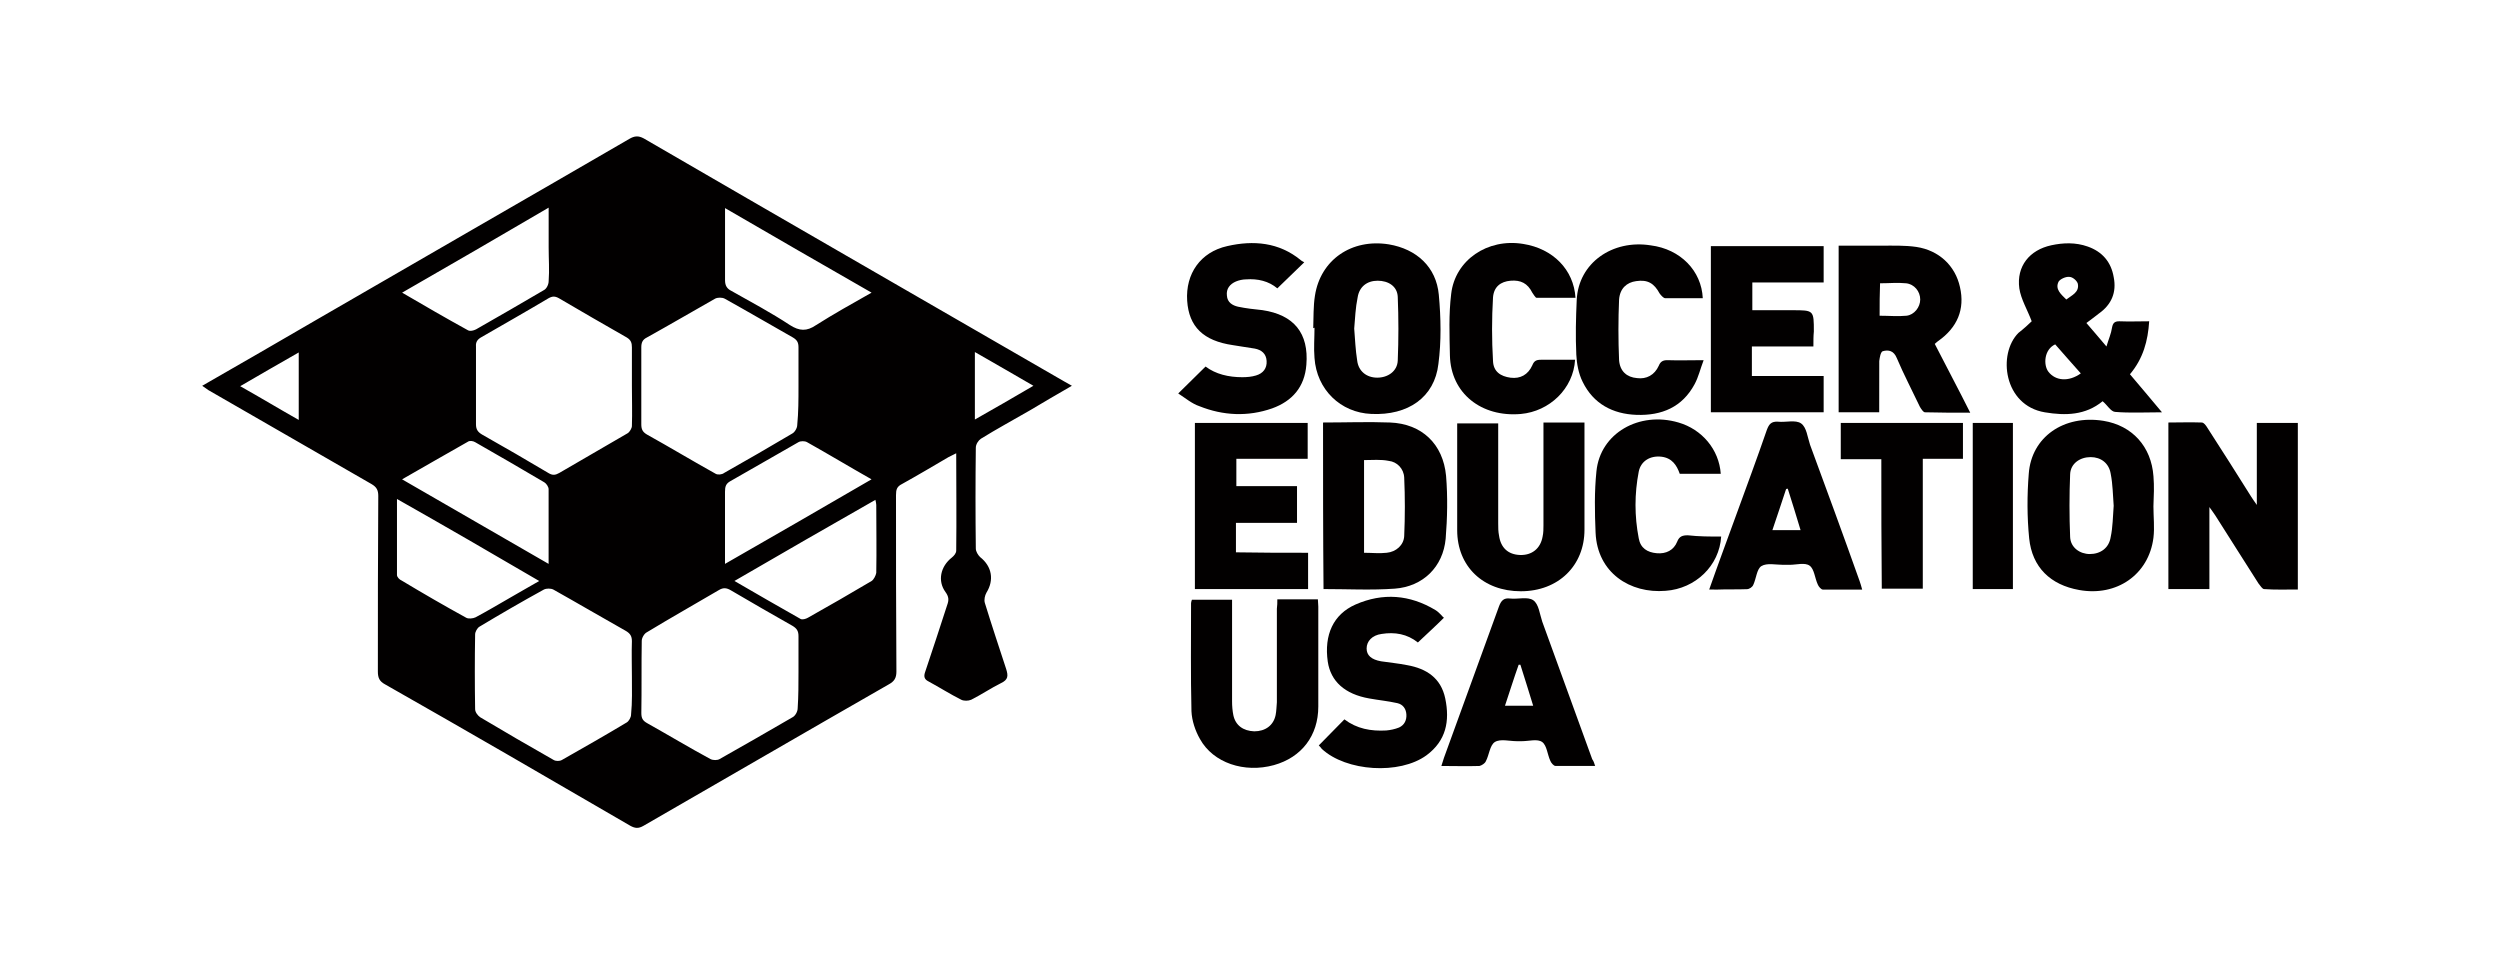 <?xml version="1.0" encoding="utf-8"?>
<!-- Generator: Adobe Illustrator 25.4.1, SVG Export Plug-In . SVG Version: 6.00 Build 0)  -->
<svg version="1.1" id="Layer_1" xmlns="http://www.w3.org/2000/svg" xmlns:xlink="http://www.w3.org/1999/xlink" x="0px" y="0px"
	 viewBox="0 0 612 236.05" style="enable-background:new 0 0 612 236.05;" xml:space="preserve">
<style type="text/css">
	.st0{fill:#020000;}
</style>
<g id="Layer_2_00000072249756929090747280000003856796735854335399_">
</g>
<g id="Layer_8">
	<g>
		<path class="st0" d="M49.5,94.44c9.62-5.54,18.93-10.87,28.23-16.31c25.41-14.74,50.92-29.38,76.33-44.13
			c1.25-0.73,2.2-0.84,3.56-0.1c33.67,19.55,67.45,39,101.12,58.45c1.05,0.63,2.2,1.25,3.66,2.09c-3.66,2.09-7.01,4.08-10.35,6.06
			c-3.97,2.3-8.05,4.5-11.92,6.9c-0.63,0.42-1.25,1.36-1.25,2.2c-0.1,8.26-0.1,16.42,0,24.68c0,0.73,0.52,1.57,1.05,2.09
			c2.93,2.3,3.45,5.65,1.57,8.68c-0.42,0.73-0.63,1.78-0.42,2.51c1.67,5.44,3.45,10.77,5.23,16.21c0.52,1.67,0.52,2.61-1.25,3.45
			c-2.51,1.25-4.81,2.82-7.32,4.08c-0.73,0.31-1.78,0.31-2.41,0c-2.72-1.36-5.33-3.03-8.05-4.5c-1.05-0.52-1.15-1.25-0.84-2.2
			c1.88-5.54,3.66-11.08,5.44-16.52c0.42-1.15,0.42-1.99-0.42-3.14c-1.99-2.72-1.25-6.27,1.57-8.47c0.52-0.42,1.05-1.05,1.05-1.67
			c0.1-7.84,0-15.68,0-23.84c-0.73,0.42-1.36,0.63-1.88,0.94c-3.76,2.2-7.63,4.5-11.4,6.59c-1.25,0.63-1.46,1.36-1.46,2.72
			c0,14.33,0,28.76,0.1,43.19c0,1.57-0.52,2.41-1.88,3.14c-20.08,11.5-40.05,23.11-60.02,34.61c-1.25,0.73-2.09,0.63-3.24,0
			c-19.97-11.61-39.94-23.21-60.02-34.61c-1.36-0.73-1.78-1.57-1.78-3.14c0-14.33,0-28.65,0.1-42.98c0-1.46-0.42-2.2-1.67-2.93
			c-13.28-7.63-26.66-15.37-39.94-23C50.54,95.17,50.13,94.86,49.5,94.44z M154.69,94.44c0-3.14,0-6.27,0-9.41
			c0-1.05-0.21-1.78-1.25-2.41c-5.54-3.14-11.08-6.38-16.63-9.62c-0.94-0.52-1.57-0.52-2.51,0c-5.44,3.24-10.98,6.38-16.42,9.52
			c-0.94,0.52-1.46,1.15-1.36,2.3c0,6.38,0,12.65,0,19.03c0,1.25,0.42,1.88,1.46,2.51c5.54,3.14,10.98,6.27,16.42,9.52
			c0.94,0.52,1.57,0.42,2.51-0.1c5.54-3.24,11.19-6.48,16.73-9.72c0.52-0.31,1.05-1.25,1.05-1.78
			C154.8,101.03,154.69,97.78,154.69,94.44z M195.47,94.65c0-3.24,0-6.38,0-9.62c0-1.15-0.31-1.78-1.36-2.41
			c-5.54-3.14-11.08-6.38-16.73-9.52c-0.63-0.31-1.67-0.31-2.3,0c-5.54,3.14-11.08,6.38-16.73,9.52c-1.05,0.52-1.36,1.25-1.36,2.41
			c0,6.27,0,12.55,0,18.82c0,1.25,0.31,1.88,1.36,2.51c5.65,3.14,11.19,6.48,16.84,9.62c0.52,0.31,1.57,0.21,2.09-0.21
			c5.54-3.14,11.19-6.38,16.63-9.62c0.63-0.31,1.25-1.36,1.25-2.09C195.47,100.92,195.47,97.78,195.47,94.65z M195.47,164.5
			c0-2.93,0-5.86,0-8.78c0-1.25-0.42-1.88-1.46-2.51c-5.02-2.82-10.04-5.75-15.06-8.68c-1.05-0.63-1.88-0.73-2.93-0.1
			c-5.86,3.45-11.82,6.8-17.67,10.35c-0.63,0.31-1.25,1.36-1.25,2.09c-0.1,5.86,0,11.71-0.1,17.67c0,1.25,0.31,1.88,1.46,2.51
			c5.23,2.93,10.25,5.96,15.48,8.78c0.63,0.31,1.67,0.31,2.2,0c5.96-3.35,11.92-6.8,17.88-10.25c0.63-0.31,1.25-1.36,1.25-2.2
			C195.47,170.35,195.47,167.43,195.47,164.5z M154.69,165.75c0-2.93-0.1-5.86,0-8.78c0-1.25-0.42-1.88-1.46-2.51
			c-5.96-3.35-11.82-6.8-17.78-10.14c-0.63-0.31-1.67-0.31-2.3,0c-5.33,2.93-10.56,5.96-15.79,9.1c-0.52,0.31-1.05,1.25-1.05,1.88
			c-0.1,6.06-0.1,12.13,0,18.3c0,0.73,0.63,1.57,1.25,1.99c5.96,3.56,11.92,7.01,17.99,10.46c0.52,0.31,1.46,0.31,1.99,0
			c5.33-3.03,10.67-6.06,15.89-9.2c0.52-0.31,1.05-1.25,1.05-1.88C154.8,171.82,154.69,168.78,154.69,165.75z M98.44,71.64
			c5.54,3.24,10.77,6.27,16.1,9.2c0.52,0.31,1.36,0.1,1.99-0.21c5.54-3.14,11.08-6.38,16.63-9.62c0.63-0.31,1.15-1.36,1.15-2.2
			c0.21-2.72,0-5.44,0-8.26c0-3.14,0-6.17,0-9.72C122.17,57.94,110.46,64.74,98.44,71.64z M134.3,138.04c0-6.38,0-12.34,0-18.3
			c0-0.52-0.52-1.36-1.05-1.67c-5.65-3.35-11.29-6.59-16.94-9.83c-0.52-0.31-1.36-0.42-1.78-0.1c-5.23,2.93-10.56,6.06-16.1,9.2
			C110.36,124.24,122.17,131.04,134.3,138.04z M177.49,50.94c0,6.17,0,11.92,0,17.67c0,1.36,0.52,2.09,1.57,2.61
			c4.81,2.72,9.72,5.33,14.33,8.37c2.3,1.46,4.08,1.57,6.38,0c4.29-2.72,8.78-5.23,13.59-7.95
			C201.33,64.74,189.51,57.94,177.49,50.94z M213.35,117.34c-5.54-3.14-10.56-6.17-15.79-9.1c-0.52-0.31-1.57-0.31-2.09,0
			c-5.54,3.14-11.08,6.38-16.63,9.52c-1.15,0.63-1.36,1.36-1.36,2.61c0,4.81,0,9.62,0,14.43c0,0.94,0,1.88,0,3.24
			C189.51,131.14,201.33,124.34,213.35,117.34z M179.79,142.22c5.54,3.24,10.87,6.27,16.21,9.31c0.42,0.21,1.25,0,1.78-0.31
			c5.23-2.93,10.46-5.96,15.58-8.99c0.52-0.31,1.05-1.36,1.15-1.99c0.1-5.54,0-11.08,0-16.63c0-0.31-0.1-0.73-0.21-1.25
			C202.9,128.84,191.5,135.43,179.79,142.22z M97.18,122.15c0,6.48,0,12.55,0,18.61c0,0.52,0.63,1.15,1.15,1.36
			c5.23,3.14,10.46,6.17,15.79,9.1c0.52,0.31,1.67,0.21,2.3-0.1c2.93-1.57,5.75-3.24,8.47-4.81c2.3-1.36,4.6-2.61,7.11-4.08
			C120.39,135.43,109,128.84,97.18,122.15z M73.13,86.28c-4.91,2.82-9.52,5.44-14.33,8.26c5.02,2.82,9.52,5.54,14.33,8.26
			C73.13,97.16,73.13,91.82,73.13,86.28z M252.98,94.44c-4.91-2.82-9.52-5.54-14.33-8.26c0,5.65,0,10.87,0,16.52
			C243.47,99.98,247.97,97.37,252.98,94.44z"/>
		<path class="st0" d="M540.86,124.13c0,7.01,0,13.38,0,20.08c-3.45,0-6.59,0-10.04,0c0-13.49,0-26.98,0-40.78
			c2.72,0,5.33-0.1,8.16,0c0.52,0,1.05,0.73,1.36,1.25c3.66,5.65,7.22,11.29,10.77,16.94c0.31,0.52,0.73,1.05,1.36,1.99
			c0-6.9,0-13.38,0-20.08c3.35,0,6.59,0,10.04,0c0,13.49,0,26.98,0,40.78c-2.72,0-5.54,0.1-8.26-0.1c-0.42,0-0.94-0.84-1.36-1.36
			c-3.56-5.54-7.01-11.08-10.56-16.63C542.01,125.7,541.59,125.18,540.86,124.13z"/>
		<path class="st0" d="M497.36,78.65c-1.05-2.82-2.61-5.33-3.03-8.05c-0.73-5.44,2.51-9.41,7.84-10.56
			c2.93-0.63,5.96-0.73,8.89,0.31c3.56,1.25,5.75,3.76,6.38,7.53c0.73,3.66-0.52,6.69-3.66,8.89c-0.94,0.73-1.88,1.46-3.03,2.3
			c1.57,1.78,3.03,3.56,4.91,5.75c0.52-1.78,1.15-3.14,1.36-4.6c0.21-1.15,0.63-1.57,1.78-1.57c2.41,0.1,4.81,0,7.32,0
			c-0.31,4.81-1.46,9.1-4.71,12.97c2.51,2.93,5.02,5.96,7.84,9.31c-4.18,0-7.84,0.21-11.5-0.1c-1.05-0.1-1.88-1.67-3.03-2.61
			c-4.18,3.45-9.1,3.56-14.12,2.72c-10.14-1.67-11.61-14.33-6.48-19.45C495.47,80.43,496.62,79.38,497.36,78.65z M509.38,91.41
			c-2.2-2.51-4.29-4.81-6.27-7.11c-2.72,1.25-2.93,5.02-1.67,6.69C503.21,93.29,506.45,93.5,509.38,91.41z M505.83,73.32
			c1.36-1.05,3.24-1.78,2.82-3.87c-0.21-0.73-1.25-1.67-2.09-1.67c-0.84-0.1-2.2,0.52-2.61,1.15
			C503,70.81,504.57,72.06,505.83,73.32z"/>
		<path class="st0" d="M460.03,100.92c-3.45,0-6.59,0-9.93,0c0-13.59,0-27.08,0-40.78c3.56,0,7.01,0,10.46,0
			c2.82,0,5.75-0.1,8.57,0.31c5.54,0.84,9.52,4.6,10.67,9.83c1.25,5.44-0.63,9.93-5.44,13.28c-0.21,0.21-0.42,0.31-0.73,0.63
			c2.82,5.54,5.75,10.98,8.68,16.84c-3.87,0-7.53,0-11.08-0.1c-0.42,0-0.94-0.84-1.25-1.36c-1.88-3.97-3.97-7.95-5.65-11.92
			c-0.73-1.78-1.99-2.09-3.45-1.67c-0.52,0.21-0.73,1.57-0.84,2.41C460.03,92.56,460.03,96.74,460.03,100.92z M460.13,77.29
			c2.3,0,4.5,0.21,6.59,0c1.88-0.21,3.35-2.09,3.35-3.97c0-1.99-1.46-3.76-3.45-3.97c-2.09-0.21-4.18,0-6.38,0
			C460.13,71.96,460.13,74.47,460.13,77.29z"/>
		<path class="st0" d="M323.88,103.43c5.54,0,10.98-0.21,16.42,0c7.74,0.31,12.97,5.23,13.7,13.07c0.42,5.12,0.31,10.35-0.1,15.37
			c-0.63,6.9-5.54,11.71-12.44,12.23c-5.75,0.42-11.61,0.1-17.46,0.1C323.88,130.62,323.88,117.02,323.88,103.43z M333.92,112.63
			c0,7.63,0,15.06,0,22.69c1.88,0,3.76,0.21,5.54,0c2.3-0.21,4.18-1.88,4.29-4.08c0.21-4.81,0.21-9.62,0-14.33
			c-0.1-2.2-1.78-3.87-3.76-4.08C338,112.42,336.01,112.63,333.92,112.63z"/>
		<path class="st0" d="M527.16,123.93c0,2.61,0.31,5.23,0,7.74c-1.15,8.99-8.99,14.43-18.19,12.76c-7.01-1.25-11.5-5.54-12.23-12.65
			c-0.52-5.23-0.52-10.56-0.1-15.79c0.63-8.99,8.57-14.53,18.3-12.97c7.01,1.15,11.71,6.27,12.23,13.59
			C527.37,119.01,527.26,121.42,527.16,123.93L527.16,123.93z M517.43,123.82c-0.21-2.61-0.21-5.23-0.73-7.84
			c-0.42-2.61-2.41-4.08-4.91-4.08c-2.61,0-4.91,1.57-5.02,4.18c-0.21,5.12-0.21,10.25,0,15.37c0.1,2.61,2.41,4.18,4.81,4.18
			c2.61,0,4.71-1.46,5.12-4.18C517.22,129.05,517.22,126.44,517.43,123.82z"/>
		<path class="st0" d="M321.48,80.32c0.1-2.61,0-5.33,0.42-7.95c1.36-8.78,8.99-14.01,18.09-12.55c6.8,1.15,11.61,5.54,12.23,12.34
			c0.52,5.65,0.63,11.4-0.1,16.94c-0.94,8.16-7.42,12.65-16.42,12.23c-7.53-0.31-13.38-5.96-13.91-13.7c-0.21-2.41,0-4.91,0-7.42
			C321.68,80.32,321.58,80.32,321.48,80.32z M331.51,80.43c0.21,2.61,0.31,5.23,0.73,7.84c0.31,2.61,2.3,4.18,4.91,4.18
			s4.91-1.57,5.02-4.18c0.21-5.23,0.21-10.35,0-15.58c-0.1-2.61-2.3-3.97-4.91-3.97s-4.5,1.46-4.91,4.08
			C331.83,75.3,331.72,77.92,331.51,80.43z"/>
		<path class="st0" d="M443.92,84.82c-5.12,0-10.04,0-15.06,0c0,2.51,0,4.71,0,7.22c5.86,0,11.61,0,17.57,0c0,3.03,0,5.86,0,8.89
			c-9.2,0-18.3,0-27.61,0c0-13.49,0-27.08,0-40.68c9.2,0,18.3,0,27.61,0c0,2.93,0,5.75,0,8.89c-5.75,0-11.61,0-17.46,0
			c0,2.3,0,4.39,0,6.8c3.24,0,6.59,0,9.83,0c5.23,0,5.23,0,5.23,5.23C443.92,82.2,443.92,83.46,443.92,84.82z"/>
		<path class="st0" d="M320.22,135.32c0,3.14,0,5.96,0,8.89c-9.2,0-18.4,0-27.71,0c0-13.59,0-27.08,0-40.68c9.2,0,18.3,0,27.61,0
			c0,2.93,0,5.75,0,8.78c-5.75,0-11.5,0-17.46,0c0,2.3,0,4.39,0,6.69c4.91,0,9.83,0,14.85,0c0,3.03,0,5.86,0,8.99
			c-4.91,0-9.83,0-14.95,0c0,2.51,0,4.81,0,7.22C308.51,135.32,314.26,135.32,320.22,135.32z"/>
		<path class="st0" d="M377.84,103.43c3.45,0,6.59,0,10.04,0c0,0.73,0,1.36,0,1.99c0,8.16,0,16.21,0,24.26
			c0,8.78-6.38,15.06-15.58,15.06s-15.58-6.06-15.58-14.95c0-8.05,0-16.1,0-24.05c0-0.63,0-1.36,0-2.09c3.35,0,6.59,0,10.04,0
			c0,0.84,0,1.46,0,2.2c0,7.42,0,14.85,0,22.27c0,1.05,0,1.99,0.21,3.03c0.42,2.93,2.2,4.6,5.12,4.71c2.93,0.1,5.02-1.57,5.54-4.5
			c0.21-0.94,0.21-1.88,0.21-2.72c0-7.53,0-15.06,0-22.69C377.84,105.1,377.84,104.37,377.84,103.43z"/>
		<path class="st0" d="M312.69,146.72c3.35,0,6.59,0,9.93,0c0,0.63,0.1,1.15,0.1,1.78c0,8.16,0,16.31,0,24.47
			c0,7.11-4.08,12.44-10.87,14.33c-7.22,1.99-14.85-0.52-18.09-6.38c-1.15-1.99-1.99-4.5-2.09-6.8c-0.21-8.78-0.1-17.67-0.1-26.46
			c0-0.21,0.1-0.52,0.21-0.84c3.24,0,6.38,0,9.83,0c0,0.84,0,1.57,0,2.41c0,7.53,0,14.95,0,22.48c0,1.15,0.1,2.3,0.31,3.35
			c0.52,2.51,2.41,3.87,5.12,3.97c2.72,0,4.71-1.46,5.23-3.97c0.21-1.05,0.21-2.09,0.31-3.14c0-7.63,0-15.27,0-22.9
			C312.69,148.19,312.69,147.56,312.69,146.72z"/>
		<path class="st0" d="M390.49,187.5c-3.45,0-6.59,0-9.72,0c-0.42,0-1.05-0.73-1.25-1.25c-0.73-1.57-0.84-3.76-1.99-4.6
			c-1.15-0.84-3.24-0.21-4.91-0.21c-0.52,0-0.94,0-1.36,0c-1.78,0-3.97-0.63-5.33,0.21c-1.25,0.84-1.36,3.14-2.2,4.71
			c-0.21,0.52-1.05,1.05-1.57,1.15c-3.03,0.1-6.06,0-9.31,0c0.21-0.73,0.42-1.36,0.63-1.99c4.5-12.34,8.99-24.68,13.49-37.12
			c0.52-1.36,1.15-2.09,2.72-1.88c1.88,0.21,4.29-0.52,5.65,0.42c1.36,0.94,1.57,3.35,2.2,5.23c4.08,11.19,8.16,22.48,12.23,33.67
			C390.07,186.25,390.28,186.77,390.49,187.5z M372.19,162.72c-0.1,0-0.31,0-0.42,0c-1.15,3.24-2.2,6.59-3.35,10.04
			c2.41,0,4.6,0,6.9,0C374.28,169.31,373.24,166.07,372.19,162.72z"/>
		<path class="st0" d="M418.41,144.32c2.2-6.27,4.39-12.13,6.59-18.19c2.51-6.9,5.12-13.91,7.53-20.91
			c0.52-1.36,1.05-2.09,2.72-1.99c1.88,0.21,4.29-0.52,5.65,0.42c1.36,0.94,1.57,3.35,2.2,5.23c4.08,11.08,8.16,22.17,12.13,33.36
			c0.21,0.63,0.42,1.25,0.63,2.09c-3.35,0-6.48,0-9.62,0c-0.42,0-1.05-0.73-1.25-1.25c-0.73-1.57-0.84-3.76-1.99-4.6
			c-1.15-0.84-3.24-0.21-4.91-0.21c-0.52,0-1.05,0-1.57,0c-1.78,0-3.97-0.52-5.33,0.31c-1.15,0.73-1.25,3.03-1.99,4.6
			c-0.21,0.52-0.94,1.05-1.57,1.05c-2.41,0.1-4.81,0-7.22,0.1C419.98,144.32,419.35,144.32,418.41,144.32z M437.65,119.64
			c-0.21,0-0.31,0-0.42,0.1c-1.05,3.24-2.2,6.59-3.35,10.04c2.4,0,4.6,0,6.9,0C439.74,126.23,438.69,122.98,437.65,119.64z"/>
		<path class="st0" d="M288.43,96.32c2.41-2.41,4.5-4.39,6.69-6.59c2.51,1.88,5.65,2.61,8.99,2.61c1.15,0,2.3-0.1,3.35-0.42
			c1.78-0.52,2.72-1.78,2.61-3.56c-0.1-1.78-1.25-2.72-2.93-3.03c-1.78-0.31-3.56-0.52-5.33-0.84c-7.22-1.05-10.77-4.5-11.19-10.87
			c-0.42-6.59,3.24-11.92,9.83-13.38c6.38-1.46,12.65-0.94,17.99,3.45c0.21,0.21,0.52,0.31,0.84,0.52c-2.3,2.2-4.39,4.29-6.59,6.38
			c-2.09-1.78-4.81-2.41-7.63-2.2c-0.84,0-1.78,0.21-2.51,0.52c-1.46,0.63-2.41,1.78-2.2,3.45c0.1,1.67,1.36,2.41,2.72,2.72
			c1.99,0.42,3.97,0.63,5.96,0.84c7.74,1.15,11.4,5.65,10.77,13.38c-0.42,5.44-3.45,8.89-8.37,10.67
			c-5.96,2.09-12.03,1.78-17.78-0.52C291.78,98.83,290.21,97.47,288.43,96.32z"/>
		<path class="st0" d="M322.84,182.48c2.2-2.2,4.18-4.29,6.27-6.38c3.03,2.3,6.48,2.93,10.25,2.72c1.05-0.1,2.09-0.31,3.14-0.73
			c1.36-0.63,1.88-1.88,1.78-3.24c-0.1-1.36-0.84-2.41-2.2-2.72c-2.3-0.52-4.6-0.73-6.9-1.15c-5.96-1.05-9.41-4.18-10.14-8.99
			c-0.94-6.59,1.36-11.61,6.8-14.01c6.69-2.93,13.28-2.41,19.55,1.36c0.52,0.31,0.94,0.73,1.36,1.15c0.21,0.21,0.42,0.52,0.73,0.73
			c-2.09,2.09-4.18,3.97-6.38,6.06c-2.61-2.09-5.65-2.61-8.89-2.09c-2.3,0.31-3.66,1.78-3.66,3.56c0,1.67,1.15,2.72,3.56,3.14
			c2.09,0.31,4.29,0.52,6.38,0.94c4.71,0.84,8.26,3.14,9.31,8.16c1.15,5.54,0.21,10.35-4.6,13.91c-6.59,4.81-19.66,3.97-25.62-1.57
			C323.36,183.01,323.15,182.8,322.84,182.48z"/>
		<path class="st0" d="M385.58,88.06c-0.42,7.11-6.27,12.65-13.28,13.28c-9.62,0.84-17.15-5.02-17.36-14.33
			c-0.1-5.02-0.31-10.04,0.31-15.06c0.94-8.26,8.89-13.7,17.67-12.23c7.22,1.15,12.34,6.27,12.76,13.18c-3.14,0-6.38,0-9.52,0
			c-0.31,0-0.73-0.84-1.05-1.25c-1.15-2.3-2.82-3.14-5.33-2.93c-2.41,0.21-4.08,1.46-4.29,4.08c-0.31,5.23-0.31,10.35,0,15.58
			c0.1,2.61,1.88,3.76,4.29,4.08c2.4,0.31,4.29-0.73,5.33-3.03c0.42-1.05,0.94-1.36,2.09-1.36
			C379.82,88.06,382.65,88.06,385.58,88.06z"/>
		<path class="st0" d="M416.84,73c-3.14,0-6.17,0-9.2,0c-0.42,0-1.05-0.73-1.36-1.15c-1.36-2.51-2.93-3.45-5.75-3.03
			c-2.3,0.31-3.97,1.78-4.18,4.5c-0.21,4.91-0.21,9.83,0,14.85c0.21,2.72,1.88,4.18,4.39,4.39c2.3,0.31,4.29-0.73,5.33-3.03
			c0.42-1.05,1.05-1.36,2.09-1.36c2.82,0.1,5.54,0,8.89,0c-0.84,2.2-1.25,4.08-2.2,5.86c-3.03,5.65-8.05,7.74-14.22,7.53
			c-5.86-0.21-10.56-2.72-13.18-8.05c-1.05-2.09-1.46-4.5-1.57-6.69c-0.21-4.5-0.1-8.99,0.1-13.38c0.42-9.1,8.78-14.85,18.09-13.38
			C411.4,60.98,416.53,66.31,416.84,73z"/>
		<path class="st0" d="M421.34,131.35c-0.42,7.11-6.27,12.76-13.59,13.28c-8.68,0.73-16.73-4.39-17.15-14.22
			c-0.21-5.02-0.31-10.04,0.21-15.06c0.94-9.31,10.46-14.74,20.08-11.92c5.75,1.67,9.93,6.59,10.35,12.55c-3.24,0-6.59,0-10.04,0
			c-0.73-2.09-1.88-3.87-4.5-4.18c-2.72-0.31-5.02,1.05-5.54,3.66c-1.05,5.44-1.05,10.87,0,16.31c0.42,2.41,2.09,3.45,4.39,3.66
			c2.3,0.21,4.18-0.73,5.02-2.82c0.52-1.36,1.36-1.57,2.61-1.57C415.9,131.35,418.51,131.35,421.34,131.35z"/>
		<path class="st0" d="M460.55,112.42c-3.45,0-6.59,0-9.93,0c0-3.03,0-5.86,0-8.89c9.83,0,19.76,0,29.91,0c0,2.93,0,5.75,0,8.78
			c-3.24,0-6.38,0-9.83,0c0,10.67,0,21.23,0,31.79c-3.45,0-6.59,0-10.04,0C460.55,133.76,460.55,123.19,460.55,112.42z"/>
		<path class="st0" d="M492.76,144.21c-3.24,0-6.48,0-9.83,0c0-13.59,0-27.08,0-40.68c3.24,0,6.38,0,9.83,0
			C492.76,117.02,492.76,130.51,492.76,144.21z"/>
	</g>
</g>
</svg>
